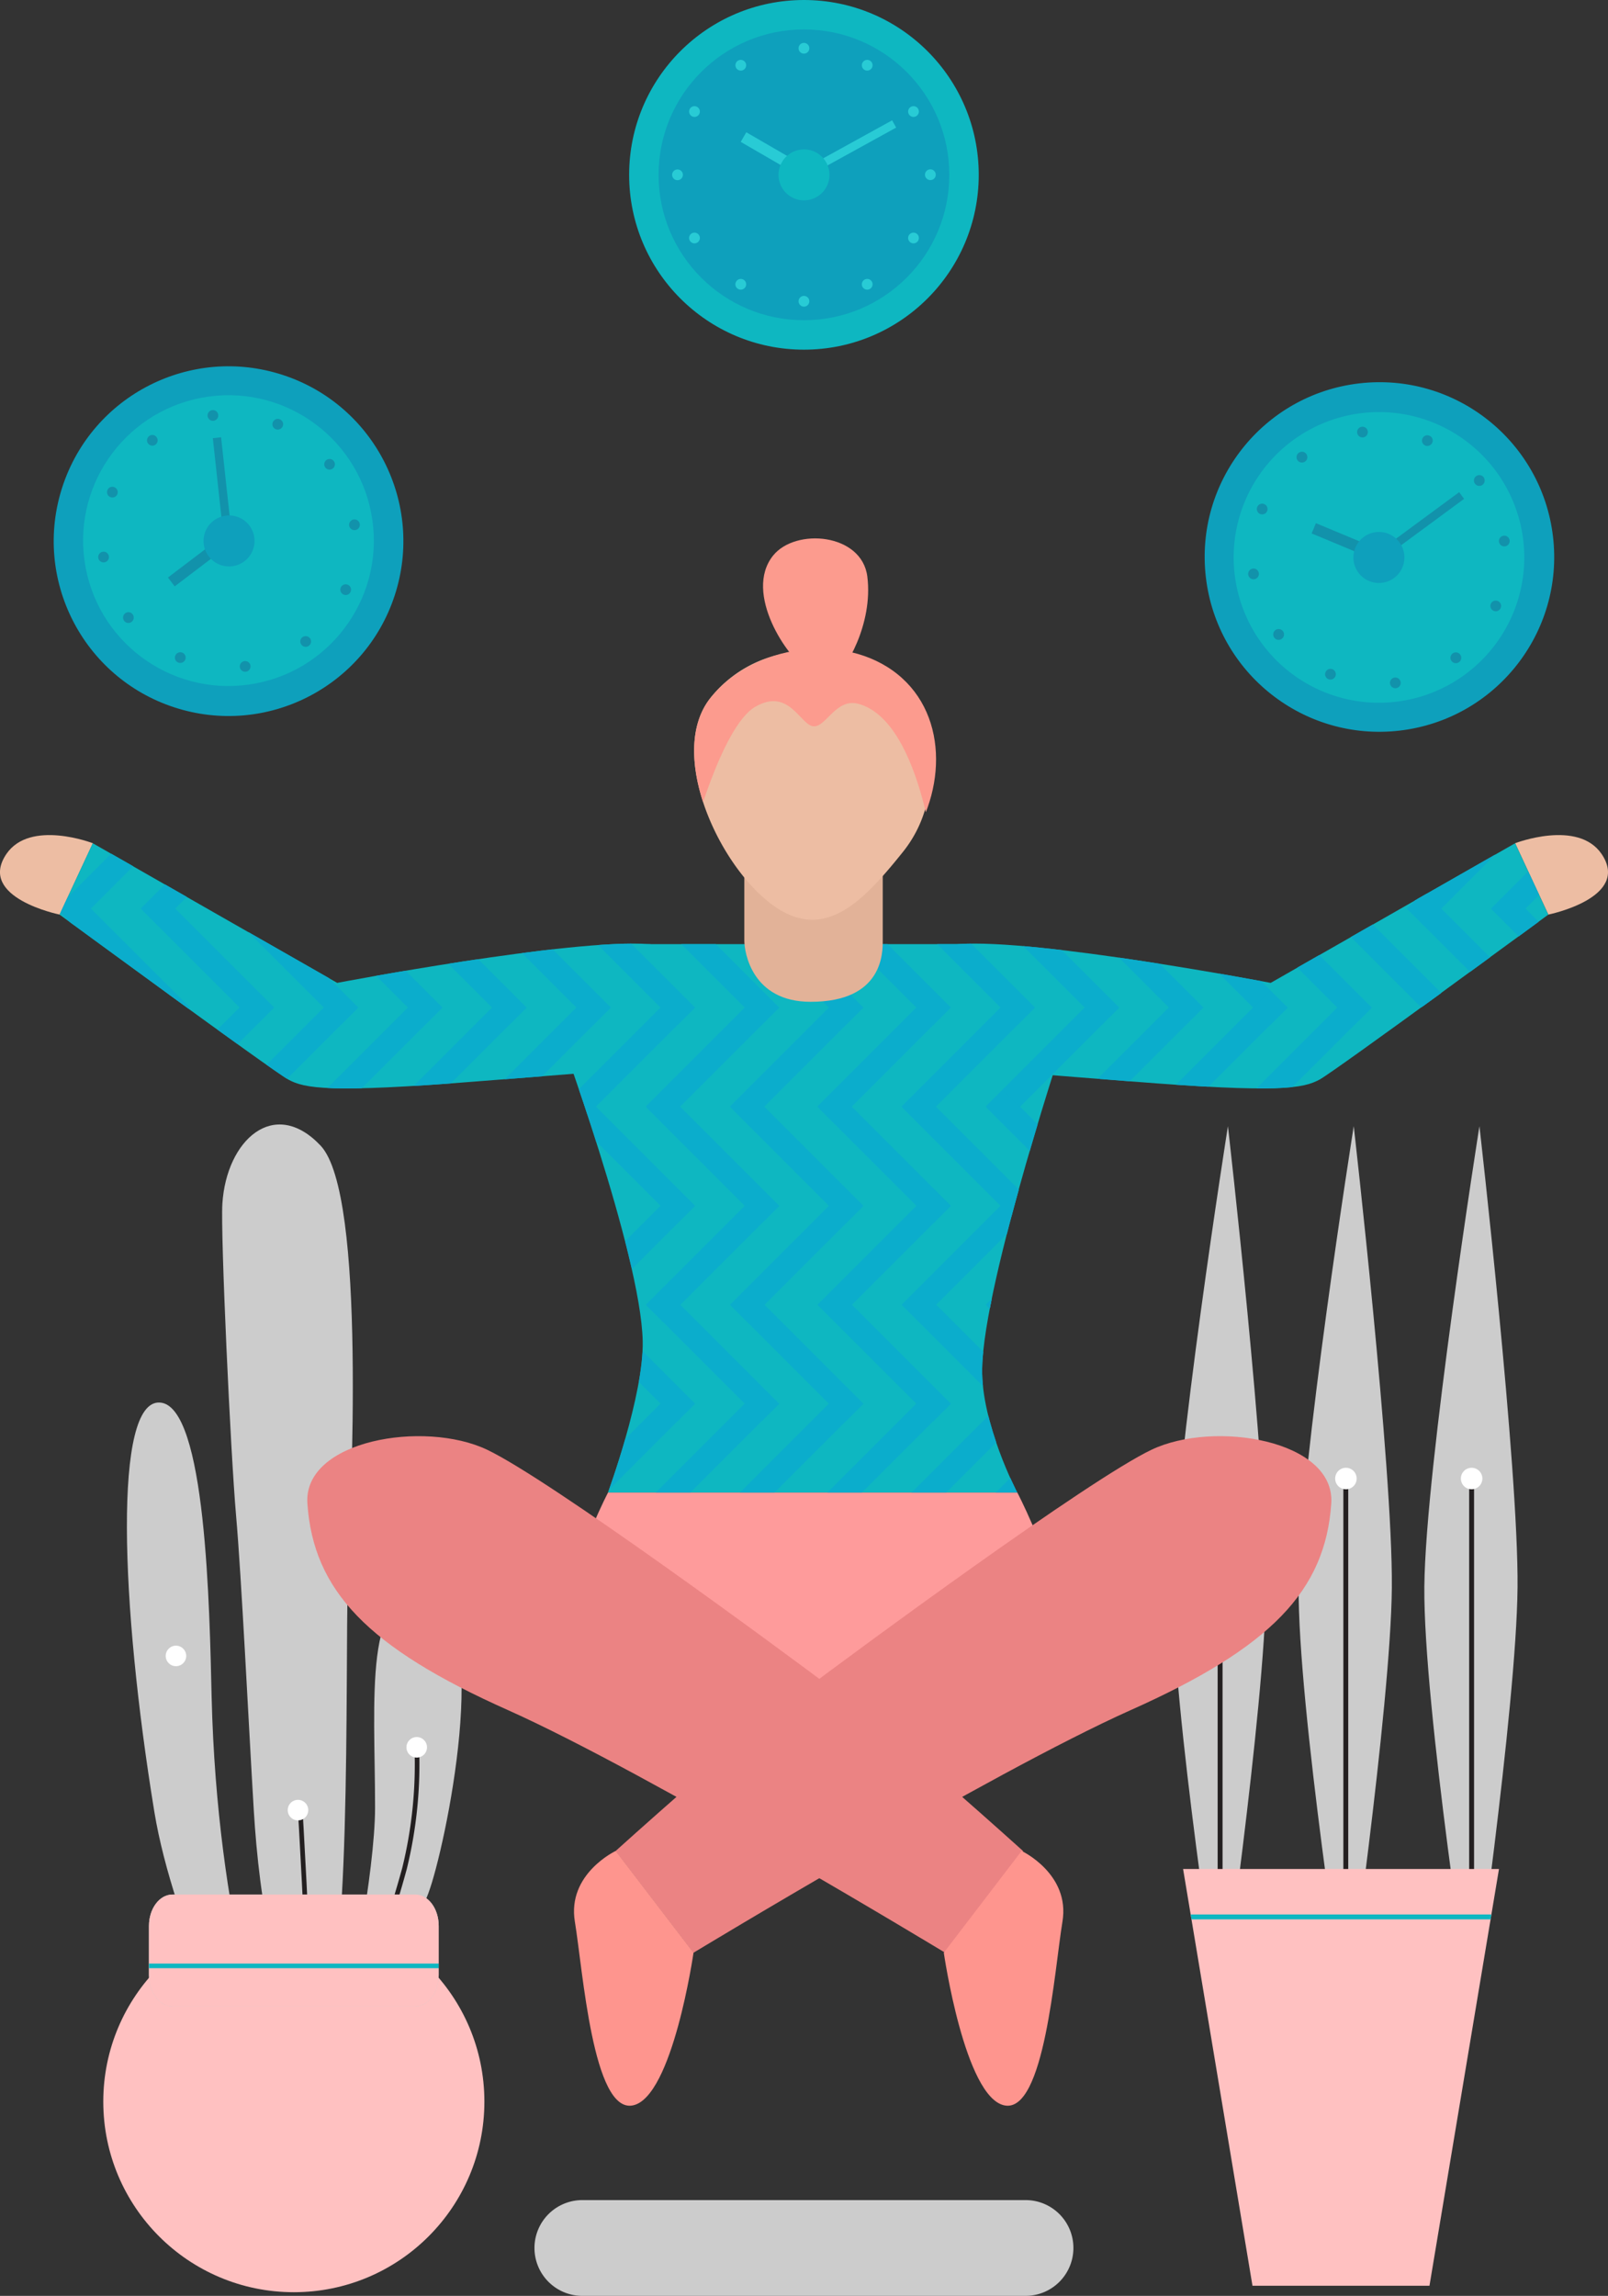 <svg xmlns="http://www.w3.org/2000/svg" xmlns:xlink="http://www.w3.org/1999/xlink" width="368.039" height="525.384" viewBox="0 0 368.039 525.384">
  <rect x="0" y="0" width="368.039" height="525.384" fill="#333333" stroke="none"/>
  <defs>
    <clipPath id="clip-path">
      <path id="Caminho_1872" data-name="Caminho 1872" d="M987.906,182.69H951.7l15.88,95.364h40.511L1024,182.69Z" transform="translate(-951.7 -182.69)"/>
    </clipPath>
    <clipPath id="clip-path-2">
      <path id="Caminho_1875" data-name="Caminho 1875" d="M872.408,184.78h55.58c2.964,0,5.368,3.215,5.368,7.185V203.2c0,3.97-2.4,7.185-5.368,7.185h-55.58c-2.964,0-5.368-3.215-5.368-7.185V191.965C867.04,188,869.444,184.78,872.408,184.78Z" transform="translate(-867.04 -184.78)"/>
    </clipPath>
    <clipPath id="clip-path-3">
      <path id="Caminho_1882" data-name="Caminho 1882" d="M1192.82,98.73l-55.944,31.956s-53.679-10.233-71.488-8.863H994.767c-17.809-1.37-71.488,8.863-71.488,8.863L867.334,98.73l-7.6,16.327s48.619,35.7,52.337,37.743,9.422,3.131,42.971.447c8.248-.671,15.712-1.2,22.338-1.761C983,167.758,992.865,198.26,993.2,212.6c.279,12.385-7.968,34.724-7.968,34.724h93.687s-8.248-15.8-8.052-28.321c.224-14.706,10.54-49.29,16.16-67.183,5.536.447,11.575.895,18.145,1.426,33.577,2.684,39.253,1.594,42.971-.447s52.337-37.743,52.337-37.743Z" transform="translate(-859.73 -98.73)"/>
    </clipPath>
    <clipPath id="clip-path-4">
      <path id="Caminho_1890" data-name="Caminho 1890" d="M928.666,140.717c12.162,9.729,21.108.7,30.838-11.463s10.82-30.921-1.342-40.651-32.99-6.738-42.72,5.424S916.5,130.988,928.666,140.717Z" transform="translate(-911.672 -82.806)"/>
    </clipPath>
  </defs>
  <g id="Grupo_1795" data-name="Grupo 1795" transform="translate(-854.845 -29.71)">
    <g id="Grupo_1133" data-name="Grupo 1133" transform="translate(883.89 287.035)">
      <g id="Grupo_1125" data-name="Grupo 1125" transform="translate(50.566 108.151)">
        <path id="Caminho_1858" data-name="Caminho 1858" d="M883.32,253.522c3.131-.615,11.547-7.185,18.424-25.3,3.914-10.344,14.985-63.688,0-67.434s-12.19,23.093-12.19,47.78C889.555,223.607,883.32,253.522,883.32,253.522Z" transform="translate(-883.32 -160.434)" fill="#ccc"/>
      </g>
      <g id="Grupo_1126" data-name="Grupo 1126" transform="translate(21.797)">
        <path id="Caminho_1859" data-name="Caminho 1859" d="M894.921,325.478c7.884-.531,6.234-80.239,6.878-98.971.615-18.732,4.361-88.682-6.234-99.921-10.624-11.239-21.556-1.258-22.478,13.28-.447,6.878,1.873,56.978,3.131,71.348s2.824,46.829,4.054,67.434S885.556,326.121,894.921,325.478Z" transform="translate(-873.03 -121.75)" fill="#ccc"/>
      </g>
      <g id="Grupo_1127" data-name="Grupo 1127" transform="translate(0 63.624)">
        <path id="Caminho_1860" data-name="Caminho 1860" d="M893.377,299.373s-17.5-34.528-21.863-61.2c-7.8-47.78-9.366-94.3,1.258-93.659,10.624.615,11.379,47.472,11.854,67.434,1.258,51.834,13.42,84.293,13.42,84.293Z" transform="translate(-865.233 -144.508)" fill="#ccc"/>
      </g>
      <g id="Grupo_1128" data-name="Grupo 1128" transform="translate(39.103 156.256)">
        <path id="Caminho_1861" data-name="Caminho 1861" d="M882.156,219.8h-1.062c0-10.624-1.845-41.8-1.873-42.1l1.063-.056C880.31,177.948,882.156,209.149,882.156,219.8Z" transform="translate(-879.22 -177.64)" fill="#231f20"/>
      </g>
      <g id="Grupo_1129" data-name="Grupo 1129" transform="translate(52.719 142.165)">
        <path id="Caminho_1862" data-name="Caminho 1862" d="M885.069,231.4l-.979-.419a276.036,276.036,0,0,0,10.288-30.362,99.286,99.286,0,0,0,2.8-27.93l1.062-.084a101.06,101.06,0,0,1-2.824,28.265A268.079,268.079,0,0,1,885.069,231.4Z" transform="translate(-884.09 -172.6)" fill="#231f20"/>
      </g>
      <g id="Grupo_1130" data-name="Grupo 1130" transform="translate(36.811 154.55)">
        <path id="Caminho_1863" data-name="Caminho 1863" d="M878.4,179.378a2.349,2.349,0,1,0,2.348-2.348A2.344,2.344,0,0,0,878.4,179.378Z" transform="translate(-878.4 -177.03)" fill="#fff"/>
      </g>
      <g id="Grupo_1131" data-name="Grupo 1131" transform="translate(63.986 140.18)">
        <path id="Caminho_1864" data-name="Caminho 1864" d="M888.12,174.238a2.349,2.349,0,1,0,2.348-2.348A2.344,2.344,0,0,0,888.12,174.238Z" transform="translate(-888.12 -171.89)" fill="#fff"/>
      </g>
      <g id="Grupo_1132" data-name="Grupo 1132" transform="translate(8.881 119.267)">
        <circle id="Elipse_53" data-name="Elipse 53" cx="2.348" cy="2.348" r="2.348" fill="#fff"/>
      </g>
    </g>
    <g id="Grupo_1137" data-name="Grupo 1137" transform="translate(1123.28 287.426)">
      <g id="Grupo_1134" data-name="Grupo 1134">
        <path id="Caminho_1865" data-name="Caminho 1865" d="M972.194,227.459c-.252,27.4-10.484,98.216-10.484,98.216s-11.071-71.013-10.848-98.384c.252-27.4,12.609-105.4,12.609-105.4S972.446,200.06,972.194,227.459Z" transform="translate(-950.859 -121.89)" fill="#ccc"/>
      </g>
      <g id="Grupo_1135" data-name="Grupo 1135" transform="translate(10.264 79.652)">
        <rect id="Retângulo_691" data-name="Retângulo 691" width="1.118" height="103.696" fill="#231f20"/>
      </g>
      <g id="Grupo_1136" data-name="Grupo 1136" transform="translate(8.363 78.17)">
        <path id="Caminho_1866" data-name="Caminho 1866" d="M958.771,152.31a2.46,2.46,0,1,1-2.46-2.46A2.464,2.464,0,0,1,958.771,152.31Z" transform="translate(-953.85 -149.85)" fill="#fff"/>
      </g>
    </g>
    <g id="Grupo_1141" data-name="Grupo 1141" transform="translate(1152.076 287.426)">
      <g id="Grupo_1138" data-name="Grupo 1138">
        <path id="Caminho_1867" data-name="Caminho 1867" d="M982.494,227.459c-.252,27.4-10.484,98.216-10.484,98.216s-11.071-71.013-10.848-98.384c.252-27.4,12.609-105.4,12.609-105.4S982.718,200.06,982.494,227.459Z" transform="translate(-961.159 -121.89)" fill="#ccc"/>
      </g>
      <g id="Grupo_1139" data-name="Grupo 1139" transform="translate(10.236 79.652)">
        <rect id="Retângulo_692" data-name="Retângulo 692" width="1.118" height="103.696" fill="#231f20"/>
      </g>
      <g id="Grupo_1140" data-name="Grupo 1140" transform="translate(8.363 78.17)">
        <path id="Caminho_1868" data-name="Caminho 1868" d="M969.07,152.31a2.46,2.46,0,1,1-2.46-2.46A2.464,2.464,0,0,1,969.07,152.31Z" transform="translate(-964.15 -149.85)" fill="#fff"/>
      </g>
    </g>
    <g id="Grupo_1145" data-name="Grupo 1145" transform="translate(1180.845 287.426)">
      <g id="Grupo_1142" data-name="Grupo 1142">
        <path id="Caminho_1869" data-name="Caminho 1869" d="M992.784,227.459c-.252,27.4-10.484,98.216-10.484,98.216s-11.071-71.013-10.848-98.384c.252-27.4,12.609-105.4,12.609-105.4S993.036,200.06,992.784,227.459Z" transform="translate(-971.449 -121.89)" fill="#ccc"/>
      </g>
      <g id="Grupo_1143" data-name="Grupo 1143" transform="translate(10.264 79.652)">
        <rect id="Retângulo_693" data-name="Retângulo 693" width="1.118" height="103.696" fill="#231f20"/>
      </g>
      <g id="Grupo_1144" data-name="Grupo 1144" transform="translate(8.363 78.17)">
        <path id="Caminho_1870" data-name="Caminho 1870" d="M979.361,152.31a2.46,2.46,0,1,1-2.46-2.46A2.464,2.464,0,0,1,979.361,152.31Z" transform="translate(-974.44 -149.85)" fill="#fff"/>
      </g>
    </g>
    <g id="Grupo_1148" data-name="Grupo 1148" transform="translate(1125.632 457.41)">
      <g id="Grupo_1147" data-name="Grupo 1147">
        <path id="Caminho_1871" data-name="Caminho 1871" d="M987.906,182.69H951.7l15.88,95.364h40.511L1024,182.69Z" transform="translate(-951.7 -182.69)" fill="#ffc1c1"/>
        <g id="Grupo_1146" data-name="Grupo 1146" clip-path="url(#clip-path)">
          <path id="Caminho_2097" data-name="Caminho 2097" d="M0,0H98.02V1.118H0Z" transform="translate(-9.785 10.4)" fill="#0eb7c1"/>
        </g>
      </g>
    </g>
    <g id="Grupo_1153" data-name="Grupo 1153" transform="translate(878.484 463.253)">
      <g id="Grupo_1149" data-name="Grupo 1149" transform="translate(0 3.774)">
        <circle id="Elipse_54" data-name="Elipse 54" cx="43.614" cy="43.614" r="43.614" fill="#ffc1c1"/>
      </g>
      <g id="Grupo_1150" data-name="Grupo 1150" transform="translate(10.456)">
        <path id="Caminho_1873" data-name="Caminho 1873" d="M872.408,184.78h55.58c2.964,0,5.368,3.215,5.368,7.185V203.2c0,3.97-2.4,7.185-5.368,7.185h-55.58c-2.964,0-5.368-3.215-5.368-7.185V191.965C867.04,188,869.444,184.78,872.408,184.78Z" transform="translate(-867.04 -184.78)" fill="#ccc"/>
      </g>
      <g id="Grupo_1152" data-name="Grupo 1152" transform="translate(10.456)">
        <path id="Caminho_1874" data-name="Caminho 1874" d="M872.408,184.78h55.58c2.964,0,5.368,3.215,5.368,7.185V203.2c0,3.97-2.4,7.185-5.368,7.185h-55.58c-2.964,0-5.368-3.215-5.368-7.185V191.965C867.04,188,869.444,184.78,872.408,184.78Z" transform="translate(-867.04 -184.78)" fill="#ffc1c1"/>
        <g id="Grupo_1151" data-name="Grupo 1151" clip-path="url(#clip-path-2)">
          <path id="Caminho_2096" data-name="Caminho 2096" d="M0,0H81.413V1.062H0Z" transform="translate(-11.323 15.796)" fill="#0eb7c1"/>
        </g>
      </g>
    </g>
    <g id="Grupo_1335" data-name="Grupo 1335" transform="translate(854.845 152.918)">
      <g id="Grupo_1154" data-name="Grupo 1154" transform="translate(127.371 92.851)">
        <path id="Caminho_1876" data-name="Caminho 1876" d="M1005.852,232.493H912.165s8.248-22.338,7.968-34.724c-.475-20.1-19.654-71.908-19.654-71.908-1.034-10.149,8.751-18.872,21.248-18.872h74.591c12.469,0,22.282,8.723,21.248,18.872,0,0-19.431,58.041-19.738,78.31C997.6,216.7,1005.852,232.493,1005.852,232.493Z" transform="translate(-900.403 -106.99)" fill="#0eb7c1"/>
      </g>
      <g id="Grupo_1155" data-name="Grupo 1155" transform="translate(0 67.891)">
        <path id="Caminho_1877" data-name="Caminho 1877" d="M868.5,116.256l7.6-16.327s-14.342-5.536-19.794,2.46C849.52,112.426,868.5,116.256,868.5,116.256Z" transform="translate(-854.845 -98.062)" fill="#edbda3"/>
      </g>
      <g id="Grupo_1156" data-name="Grupo 1156" transform="translate(13.63 69.757)">
        <path id="Caminho_1878" data-name="Caminho 1878" d="M1013.069,143.155c-3.97,6.542-24.463,7.409-58.041,10.093s-39.253,1.594-42.971-.447-52.337-37.743-52.337-37.743l7.6-16.327,55.944,31.956s53.679-10.233,71.488-8.863C1000.963,122.326,1013.069,143.155,1013.069,143.155Z" transform="translate(-859.72 -98.73)" fill="#0eb7c1"/>
      </g>
      <g id="Grupo_1157" data-name="Grupo 1157" transform="translate(346.776 67.891)">
        <path id="Caminho_1879" data-name="Caminho 1879" d="M986.484,116.256l-7.6-16.327s14.343-5.536,19.794,2.46C1005.468,112.426,986.484,116.256,986.484,116.256Z" transform="translate(-978.88 -98.062)" fill="#edbda3"/>
      </g>
      <g id="Grupo_1158" data-name="Grupo 1158" transform="translate(201.032 69.757)">
        <path id="Caminho_1880" data-name="Caminho 1880" d="M926.75,143.155c3.97,6.542,24.463,7.409,58.041,10.093s39.253,1.594,42.971-.447,52.337-37.743,52.337-37.743l-7.6-16.327-55.944,31.956s-53.679-10.233-71.488-8.863C938.856,122.326,926.75,143.155,926.75,143.155Z" transform="translate(-926.75 -98.73)" fill="#0eb7c1"/>
      </g>
      <g id="Grupo_1159" data-name="Grupo 1159" transform="translate(128.768 218.353)">
        <path id="Caminho_1881" data-name="Caminho 1881" d="M911.3,151.88h93.687s24.938,47.7,1.538,54.378c-25.581,7.3-67.155,6.85-91.842.923C885.8,200.219,911.3,151.88,911.3,151.88Z" transform="translate(-900.903 -151.88)" fill="#fe9b9b"/>
      </g>
      <g id="Grupo_1325" data-name="Grupo 1325" transform="translate(13.658 69.757)">
        <g id="Grupo_1324" data-name="Grupo 1324" clip-path="url(#clip-path-3)">
          <g id="Grupo_1241" data-name="Grupo 1241" transform="translate(-0.729 -34.141)">
            <g id="Grupo_1168" data-name="Grupo 1168" transform="translate(0 0.015)">
              <g id="Grupo_1160" data-name="Grupo 1160" transform="translate(0.126 0)">
                <rect id="Retângulo_696" data-name="Retângulo 696" width="5.592" height="37.408" transform="translate(0 3.954) rotate(-45)" fill="#0badcc"/>
              </g>
              <g id="Grupo_1161" data-name="Grupo 1161" transform="translate(0.004 22.585)">
                <rect id="Retângulo_697" data-name="Retângulo 697" width="37.408" height="5.592" transform="translate(0 26.451) rotate(-45)" fill="#0badcc"/>
              </g>
              <g id="Grupo_1162" data-name="Grupo 1162" transform="translate(0.121 45.279)">
                <rect id="Retângulo_698" data-name="Retângulo 698" width="5.592" height="37.408" transform="translate(0 3.954) rotate(-45)" fill="#0badcc"/>
              </g>
              <g id="Grupo_1163" data-name="Grupo 1163" transform="translate(0.003 67.863)">
                <rect id="Retângulo_699" data-name="Retângulo 699" width="37.408" height="5.592" transform="translate(0 26.451) rotate(-45)" fill="#0badcc"/>
              </g>
              <g id="Grupo_1164" data-name="Grupo 1164" transform="translate(0.13 90.65)">
                <rect id="Retângulo_700" data-name="Retângulo 700" width="5.592" height="37.408" transform="translate(0 3.954) rotate(-45)" fill="#0badcc"/>
              </g>
              <g id="Grupo_1165" data-name="Grupo 1165" transform="translate(0.012 113.234)">
                <rect id="Retângulo_701" data-name="Retângulo 701" width="37.408" height="5.592" transform="translate(0 26.451) rotate(-45)" fill="#0badcc"/>
              </g>
              <g id="Grupo_1166" data-name="Grupo 1166" transform="translate(0.137 135.939)">
                <rect id="Retângulo_702" data-name="Retângulo 702" width="5.592" height="37.408" transform="translate(0 3.954) rotate(-45)" fill="#0badcc"/>
              </g>
              <g id="Grupo_1167" data-name="Grupo 1167" transform="translate(0 158.502)">
                <rect id="Retângulo_703" data-name="Retângulo 703" width="37.408" height="5.592" transform="translate(0 26.451) rotate(-45)" fill="#0badcc"/>
              </g>
            </g>
            <g id="Grupo_1177" data-name="Grupo 1177" transform="translate(19.28 0)">
              <g id="Grupo_1169" data-name="Grupo 1169" transform="translate(0.131)">
                <rect id="Retângulo_704" data-name="Retângulo 704" width="5.592" height="37.408" transform="translate(0 3.954) rotate(-45)" fill="#0badcc"/>
              </g>
              <g id="Grupo_1170" data-name="Grupo 1170" transform="translate(0.005 22.625)">
                <rect id="Retângulo_705" data-name="Retângulo 705" width="37.408" height="5.592" transform="translate(0 26.451) rotate(-45)" fill="#0badcc"/>
              </g>
              <g id="Grupo_1171" data-name="Grupo 1171" transform="translate(0.126 45.279)">
                <rect id="Retângulo_706" data-name="Retângulo 706" width="5.592" height="37.408" transform="translate(0 3.954) rotate(-45)" fill="#0badcc"/>
              </g>
              <g id="Grupo_1172" data-name="Grupo 1172" transform="translate(0.004 67.903)">
                <rect id="Retângulo_707" data-name="Retângulo 707" width="37.408" height="5.592" transform="translate(0 26.451) rotate(-45)" fill="#0badcc"/>
              </g>
              <g id="Grupo_1173" data-name="Grupo 1173" transform="translate(0.135 90.651)">
                <rect id="Retângulo_708" data-name="Retângulo 708" width="5.592" height="37.408" transform="translate(0 3.954) rotate(-45)" fill="#0badcc"/>
              </g>
              <g id="Grupo_1174" data-name="Grupo 1174" transform="translate(0.013 113.275)">
                <rect id="Retângulo_709" data-name="Retângulo 709" width="37.408" height="5.592" transform="translate(0 26.451) rotate(-45)" fill="#0badcc"/>
              </g>
              <g id="Grupo_1175" data-name="Grupo 1175" transform="translate(0.142 135.939)">
                <rect id="Retângulo_710" data-name="Retângulo 710" width="5.592" height="37.408" transform="translate(0 3.954) rotate(-45)" fill="#0badcc"/>
              </g>
              <g id="Grupo_1176" data-name="Grupo 1176" transform="translate(0 158.543)">
                <rect id="Retângulo_711" data-name="Retângulo 711" width="37.408" height="5.592" transform="translate(0 26.451) rotate(-45)" fill="#0badcc"/>
              </g>
            </g>
            <g id="Grupo_1186" data-name="Grupo 1186" transform="translate(38.545 0.005)">
              <g id="Grupo_1178" data-name="Grupo 1178" transform="translate(0.13 0)">
                <rect id="Retângulo_712" data-name="Retângulo 712" width="5.592" height="37.408" transform="translate(0 3.954) rotate(-45)" fill="#0badcc"/>
              </g>
              <g id="Grupo_1179" data-name="Grupo 1179" transform="translate(0.005 22.625)">
                <rect id="Retângulo_713" data-name="Retângulo 713" width="37.408" height="5.592" transform="translate(0 26.451) rotate(-45)" fill="#0badcc"/>
              </g>
              <g id="Grupo_1180" data-name="Grupo 1180" transform="translate(0.126 45.279)">
                <rect id="Retângulo_714" data-name="Retângulo 714" width="5.592" height="37.408" transform="translate(0 3.954) rotate(-45)" fill="#0badcc"/>
              </g>
              <g id="Grupo_1181" data-name="Grupo 1181" transform="translate(0.004 67.903)">
                <rect id="Retângulo_715" data-name="Retângulo 715" width="37.408" height="5.592" transform="translate(0 26.451) rotate(-45)" fill="#0badcc"/>
              </g>
              <g id="Grupo_1182" data-name="Grupo 1182" transform="translate(0.135 90.65)">
                <rect id="Retângulo_716" data-name="Retângulo 716" width="5.592" height="37.408" transform="translate(0 3.954) rotate(-45)" fill="#0badcc"/>
              </g>
              <g id="Grupo_1183" data-name="Grupo 1183" transform="translate(0.013 113.275)">
                <rect id="Retângulo_717" data-name="Retângulo 717" width="37.408" height="5.592" transform="translate(0 26.451) rotate(-45)" fill="#0badcc"/>
              </g>
              <g id="Grupo_1184" data-name="Grupo 1184" transform="translate(0.142 135.939)">
                <rect id="Retângulo_718" data-name="Retângulo 718" width="5.592" height="37.408" transform="translate(0 3.954) rotate(-45)" fill="#0badcc"/>
              </g>
              <g id="Grupo_1185" data-name="Grupo 1185" transform="translate(0 158.543)">
                <rect id="Retângulo_719" data-name="Retângulo 719" width="37.408" height="5.592" transform="translate(0 26.451) rotate(-45)" fill="#0badcc"/>
              </g>
            </g>
            <g id="Grupo_1195" data-name="Grupo 1195" transform="translate(57.81 0.011)">
              <g id="Grupo_1187" data-name="Grupo 1187" transform="translate(0.131 0)">
                <rect id="Retângulo_720" data-name="Retângulo 720" width="5.592" height="37.408" transform="translate(0 3.954) rotate(-45)" fill="#0badcc"/>
              </g>
              <g id="Grupo_1188" data-name="Grupo 1188" transform="translate(0.005 22.625)">
                <rect id="Retângulo_721" data-name="Retângulo 721" width="37.408" height="5.592" transform="translate(0 26.451) rotate(-45)" fill="#0badcc"/>
              </g>
              <g id="Grupo_1189" data-name="Grupo 1189" transform="translate(0.126 45.278)">
                <rect id="Retângulo_722" data-name="Retângulo 722" width="5.592" height="37.408" transform="translate(0 3.954) rotate(-45)" fill="#0badcc"/>
              </g>
              <g id="Grupo_1190" data-name="Grupo 1190" transform="translate(0.004 67.903)">
                <rect id="Retângulo_723" data-name="Retângulo 723" width="37.408" height="5.592" transform="translate(0 26.451) rotate(-45)" fill="#0badcc"/>
              </g>
              <g id="Grupo_1191" data-name="Grupo 1191" transform="translate(0.135 90.65)">
                <rect id="Retângulo_724" data-name="Retângulo 724" width="5.592" height="37.408" transform="translate(0 3.954) rotate(-45)" fill="#0badcc"/>
              </g>
              <g id="Grupo_1192" data-name="Grupo 1192" transform="translate(0.013 113.275)">
                <rect id="Retângulo_725" data-name="Retângulo 725" width="37.408" height="5.592" transform="translate(0 26.451) rotate(-45)" fill="#0badcc"/>
              </g>
              <g id="Grupo_1193" data-name="Grupo 1193" transform="translate(0.142 135.939)">
                <rect id="Retângulo_726" data-name="Retângulo 726" width="5.592" height="37.408" transform="translate(0 3.954) rotate(-45)" fill="#0badcc"/>
              </g>
              <g id="Grupo_1194" data-name="Grupo 1194" transform="translate(0 158.543)">
                <rect id="Retângulo_727" data-name="Retângulo 727" width="37.408" height="5.592" transform="translate(0 26.451) rotate(-45)" fill="#0badcc"/>
              </g>
            </g>
            <g id="Grupo_1204" data-name="Grupo 1204" transform="translate(77.087 0.015)">
              <g id="Grupo_1196" data-name="Grupo 1196" transform="translate(0.118 0)">
                <rect id="Retângulo_728" data-name="Retângulo 728" width="5.592" height="37.408" transform="translate(0 3.954) rotate(-45)" fill="#0badcc"/>
              </g>
              <g id="Grupo_1197" data-name="Grupo 1197" transform="translate(0.005 22.595)">
                <rect id="Retângulo_729" data-name="Retângulo 729" width="37.408" height="5.592" transform="translate(0 26.451) rotate(-45)" fill="#0badcc"/>
              </g>
              <g id="Grupo_1198" data-name="Grupo 1198" transform="translate(0.114 45.279)">
                <rect id="Retângulo_730" data-name="Retângulo 730" width="5.592" height="37.408" transform="translate(0 3.954) rotate(-45)" fill="#0badcc"/>
              </g>
              <g id="Grupo_1199" data-name="Grupo 1199" transform="translate(0.004 67.873)">
                <rect id="Retângulo_731" data-name="Retângulo 731" width="37.408" height="5.592" transform="translate(0 26.451) rotate(-45)" fill="#0badcc"/>
              </g>
              <g id="Grupo_1200" data-name="Grupo 1200" transform="translate(0.123 90.651)">
                <rect id="Retângulo_732" data-name="Retângulo 732" width="5.592" height="37.408" transform="translate(0 3.954) rotate(-45)" fill="#0badcc"/>
              </g>
              <g id="Grupo_1201" data-name="Grupo 1201" transform="translate(0.012 113.244)">
                <rect id="Retângulo_733" data-name="Retângulo 733" width="37.408" height="5.592" transform="translate(0 26.451) rotate(-45)" fill="#0badcc"/>
              </g>
              <g id="Grupo_1202" data-name="Grupo 1202" transform="translate(0.13 135.939)">
                <rect id="Retângulo_734" data-name="Retângulo 734" width="5.592" height="37.408" transform="translate(0 3.954) rotate(-45)" fill="#0badcc"/>
              </g>
              <g id="Grupo_1203" data-name="Grupo 1203" transform="translate(0 158.513)">
                <rect id="Retângulo_735" data-name="Retângulo 735" width="37.408" height="5.592" transform="translate(0 26.451) rotate(-45)" fill="#0badcc"/>
              </g>
            </g>
            <g id="Grupo_1213" data-name="Grupo 1213" transform="translate(96.359 0.001)">
              <g id="Grupo_1205" data-name="Grupo 1205" transform="translate(0.13 0)">
                <rect id="Retângulo_736" data-name="Retângulo 736" width="5.592" height="37.408" transform="translate(0 3.954) rotate(-45)" fill="#0badcc"/>
              </g>
              <g id="Grupo_1206" data-name="Grupo 1206" transform="translate(0.005 22.625)">
                <rect id="Retângulo_737" data-name="Retângulo 737" width="37.408" height="5.592" transform="translate(0 26.451) rotate(-45)" fill="#0badcc"/>
              </g>
              <g id="Grupo_1207" data-name="Grupo 1207" transform="translate(0.126 45.279)">
                <rect id="Retângulo_738" data-name="Retângulo 738" width="5.592" height="37.408" transform="translate(0 3.954) rotate(-45)" fill="#0badcc"/>
              </g>
              <g id="Grupo_1208" data-name="Grupo 1208" transform="translate(0.004 67.903)">
                <rect id="Retângulo_739" data-name="Retângulo 739" width="37.408" height="5.592" transform="translate(0 26.451) rotate(-45)" fill="#0badcc"/>
              </g>
              <g id="Grupo_1209" data-name="Grupo 1209" transform="translate(0.135 90.65)">
                <rect id="Retângulo_740" data-name="Retângulo 740" width="5.592" height="37.408" transform="translate(0 3.954) rotate(-45)" fill="#0badcc"/>
              </g>
              <g id="Grupo_1210" data-name="Grupo 1210" transform="translate(0.013 113.275)">
                <rect id="Retângulo_741" data-name="Retângulo 741" width="37.408" height="5.592" transform="translate(0 26.451) rotate(-45)" fill="#0badcc"/>
              </g>
              <g id="Grupo_1211" data-name="Grupo 1211" transform="translate(0.142 135.939)">
                <rect id="Retângulo_742" data-name="Retângulo 742" width="5.592" height="37.408" transform="translate(0 3.954) rotate(-45)" fill="#0badcc"/>
              </g>
              <g id="Grupo_1212" data-name="Grupo 1212" transform="translate(0 158.543)">
                <rect id="Retângulo_743" data-name="Retângulo 743" width="37.408" height="5.592" transform="translate(0 26.451) rotate(-45)" fill="#0badcc"/>
              </g>
            </g>
            <g id="Grupo_1222" data-name="Grupo 1222" transform="translate(115.625 0.006)">
              <g id="Grupo_1214" data-name="Grupo 1214" transform="translate(0.13 0)">
                <rect id="Retângulo_744" data-name="Retângulo 744" width="5.592" height="37.408" transform="translate(0 3.954) rotate(-45)" fill="#0badcc"/>
              </g>
              <g id="Grupo_1215" data-name="Grupo 1215" transform="translate(0.005 22.626)">
                <rect id="Retângulo_745" data-name="Retângulo 745" width="37.408" height="5.592" transform="translate(0 26.451) rotate(-45)" fill="#0badcc"/>
              </g>
              <g id="Grupo_1216" data-name="Grupo 1216" transform="translate(0.126 45.279)">
                <rect id="Retângulo_746" data-name="Retângulo 746" width="5.592" height="37.408" transform="translate(0 3.954) rotate(-45)" fill="#0badcc"/>
              </g>
              <g id="Grupo_1217" data-name="Grupo 1217" transform="translate(0.004 67.903)">
                <rect id="Retângulo_747" data-name="Retângulo 747" width="37.408" height="5.592" transform="translate(0 26.451) rotate(-45)" fill="#0badcc"/>
              </g>
              <g id="Grupo_1218" data-name="Grupo 1218" transform="translate(0.135 90.651)">
                <rect id="Retângulo_748" data-name="Retângulo 748" width="5.592" height="37.408" transform="translate(0 3.954) rotate(-45)" fill="#0badcc"/>
              </g>
              <g id="Grupo_1219" data-name="Grupo 1219" transform="translate(0.013 113.275)">
                <rect id="Retângulo_749" data-name="Retângulo 749" width="37.408" height="5.592" transform="translate(0 26.451) rotate(-45)" fill="#0badcc"/>
              </g>
              <g id="Grupo_1220" data-name="Grupo 1220" transform="translate(0.142 135.939)">
                <rect id="Retângulo_750" data-name="Retângulo 750" width="5.592" height="37.408" transform="translate(0 3.954) rotate(-45)" fill="#0badcc"/>
              </g>
              <g id="Grupo_1221" data-name="Grupo 1221" transform="translate(0 158.544)">
                <rect id="Retângulo_751" data-name="Retângulo 751" width="37.408" height="5.592" transform="translate(0 26.451) rotate(-45)" fill="#0badcc"/>
              </g>
            </g>
            <g id="Grupo_1231" data-name="Grupo 1231" transform="translate(134.889 0.011)">
              <g id="Grupo_1223" data-name="Grupo 1223" transform="translate(0.13 0)">
                <rect id="Retângulo_752" data-name="Retângulo 752" width="5.592" height="37.408" transform="translate(0 3.954) rotate(-45)" fill="#0badcc"/>
              </g>
              <g id="Grupo_1224" data-name="Grupo 1224" transform="translate(0.006 22.626)">
                <rect id="Retângulo_753" data-name="Retângulo 753" width="37.408" height="5.592" transform="translate(0 26.451) rotate(-45)" fill="#0badcc"/>
              </g>
              <g id="Grupo_1225" data-name="Grupo 1225" transform="translate(0.127 45.279)">
                <rect id="Retângulo_754" data-name="Retângulo 754" width="5.592" height="37.408" transform="translate(0 3.954) rotate(-45)" fill="#0badcc"/>
              </g>
              <g id="Grupo_1226" data-name="Grupo 1226" transform="translate(0.004 67.903)">
                <rect id="Retângulo_755" data-name="Retângulo 755" width="37.408" height="5.592" transform="translate(0 26.451) rotate(-45)" fill="#0badcc"/>
              </g>
              <g id="Grupo_1227" data-name="Grupo 1227" transform="translate(0.135 90.65)">
                <rect id="Retângulo_756" data-name="Retângulo 756" width="5.592" height="37.408" transform="translate(0 3.954) rotate(-45)" fill="#0badcc"/>
              </g>
              <g id="Grupo_1228" data-name="Grupo 1228" transform="translate(0.013 113.275)">
                <rect id="Retângulo_757" data-name="Retângulo 757" width="37.408" height="5.592" transform="translate(0 26.451) rotate(-45)" fill="#0badcc"/>
              </g>
              <g id="Grupo_1229" data-name="Grupo 1229" transform="translate(0.142 135.939)">
                <rect id="Retângulo_758" data-name="Retângulo 758" width="5.592" height="37.408" transform="translate(0 3.954) rotate(-45)" fill="#0badcc"/>
              </g>
              <g id="Grupo_1230" data-name="Grupo 1230" transform="translate(0 158.544)">
                <rect id="Retângulo_759" data-name="Retângulo 759" width="37.408" height="5.592" transform="translate(0 26.451) rotate(-45)" fill="#0badcc"/>
              </g>
            </g>
            <g id="Grupo_1240" data-name="Grupo 1240" transform="translate(154.174 0.016)">
              <g id="Grupo_1232" data-name="Grupo 1232" transform="translate(0.11 0)">
                <rect id="Retângulo_760" data-name="Retângulo 760" width="5.592" height="37.408" transform="translate(0 3.954) rotate(-45)" fill="#0badcc"/>
              </g>
              <g id="Grupo_1233" data-name="Grupo 1233" transform="translate(0.006 22.606)">
                <rect id="Retângulo_761" data-name="Retângulo 761" width="37.408" height="5.592" transform="translate(0 26.451) rotate(-45)" fill="#0badcc"/>
              </g>
              <g id="Grupo_1234" data-name="Grupo 1234" transform="translate(0.107 45.279)">
                <rect id="Retângulo_762" data-name="Retângulo 762" width="5.592" height="37.408" transform="translate(0 3.954) rotate(-45)" fill="#0badcc"/>
              </g>
              <g id="Grupo_1235" data-name="Grupo 1235" transform="translate(0.004 67.884)">
                <rect id="Retângulo_763" data-name="Retângulo 763" width="37.408" height="5.592" transform="translate(0 26.451) rotate(-45)" fill="#0badcc"/>
              </g>
              <g id="Grupo_1236" data-name="Grupo 1236" transform="translate(0.115 90.651)">
                <rect id="Retângulo_764" data-name="Retângulo 764" width="5.592" height="37.408" transform="translate(0 3.954) rotate(-45)" fill="#0badcc"/>
              </g>
              <g id="Grupo_1237" data-name="Grupo 1237" transform="translate(0.013 113.255)">
                <rect id="Retângulo_765" data-name="Retângulo 765" width="37.408" height="5.592" transform="translate(0 26.451) rotate(-45)" fill="#0badcc"/>
              </g>
              <g id="Grupo_1238" data-name="Grupo 1238" transform="translate(0.122 135.939)">
                <rect id="Retângulo_766" data-name="Retângulo 766" width="5.592" height="37.408" transform="translate(0 3.954) rotate(-45)" fill="#0badcc"/>
              </g>
              <g id="Grupo_1239" data-name="Grupo 1239" transform="translate(0 158.524)">
                <rect id="Retângulo_767" data-name="Retângulo 767" width="37.408" height="5.592" transform="translate(0 26.451) rotate(-45)" fill="#0badcc"/>
              </g>
            </g>
          </g>
          <g id="Grupo_1323" data-name="Grupo 1323" transform="translate(173.438 -34.14)">
            <g id="Grupo_1250" data-name="Grupo 1250" transform="translate(0 0.007)">
              <g id="Grupo_1242" data-name="Grupo 1242" transform="translate(0.132 0)">
                <rect id="Retângulo_768" data-name="Retângulo 768" width="5.592" height="37.408" transform="translate(0 3.954) rotate(-45)" fill="#0badcc"/>
              </g>
              <g id="Grupo_1243" data-name="Grupo 1243" transform="translate(0.005 22.623)">
                <rect id="Retângulo_769" data-name="Retângulo 769" width="37.408" height="5.592" transform="translate(0 26.451) rotate(-45)" fill="#0badcc"/>
              </g>
              <g id="Grupo_1244" data-name="Grupo 1244" transform="translate(0.128 45.279)">
                <rect id="Retângulo_770" data-name="Retângulo 770" width="5.592" height="37.408" transform="translate(0 3.954) rotate(-45)" fill="#0badcc"/>
              </g>
              <g id="Grupo_1245" data-name="Grupo 1245" transform="translate(0.004 67.901)">
                <rect id="Retângulo_771" data-name="Retângulo 771" width="37.408" height="5.592" transform="translate(0 26.451) rotate(-45)" fill="#0badcc"/>
              </g>
              <g id="Grupo_1246" data-name="Grupo 1246" transform="translate(0.137 90.651)">
                <rect id="Retângulo_772" data-name="Retângulo 772" width="5.592" height="37.408" transform="translate(0 3.954) rotate(-45)" fill="#0badcc"/>
              </g>
              <g id="Grupo_1247" data-name="Grupo 1247" transform="translate(0.013 113.273)">
                <rect id="Retângulo_773" data-name="Retângulo 773" width="37.408" height="5.592" transform="translate(0 26.451) rotate(-45)" fill="#0badcc"/>
              </g>
              <g id="Grupo_1248" data-name="Grupo 1248" transform="translate(0.144 135.939)">
                <rect id="Retângulo_774" data-name="Retângulo 774" width="5.592" height="37.408" transform="translate(0 3.954) rotate(-45)" fill="#0badcc"/>
              </g>
              <g id="Grupo_1249" data-name="Grupo 1249" transform="translate(0 158.541)">
                <rect id="Retângulo_775" data-name="Retângulo 775" width="37.408" height="5.592" transform="translate(0 26.451) rotate(-45)" fill="#0badcc"/>
              </g>
            </g>
            <g id="Grupo_1259" data-name="Grupo 1259" transform="translate(19.265 0.009)">
              <g id="Grupo_1251" data-name="Grupo 1251" transform="translate(0.13 0)">
                <rect id="Retângulo_776" data-name="Retângulo 776" width="5.592" height="37.408" transform="translate(0 3.954) rotate(-45)" fill="#0badcc"/>
              </g>
              <g id="Grupo_1252" data-name="Grupo 1252" transform="translate(0.006 22.626)">
                <rect id="Retângulo_777" data-name="Retângulo 777" width="37.408" height="5.592" transform="translate(0 26.451) rotate(-45)" fill="#0badcc"/>
              </g>
              <g id="Grupo_1253" data-name="Grupo 1253" transform="translate(0.126 45.279)">
                <rect id="Retângulo_778" data-name="Retângulo 778" width="5.592" height="37.408" transform="translate(0 3.954) rotate(-45)" fill="#0badcc"/>
              </g>
              <g id="Grupo_1254" data-name="Grupo 1254" transform="translate(0.004 67.903)">
                <rect id="Retângulo_779" data-name="Retângulo 779" width="37.408" height="5.592" transform="translate(0 26.451) rotate(-45)" fill="#0badcc"/>
              </g>
              <g id="Grupo_1255" data-name="Grupo 1255" transform="translate(0.135 90.651)">
                <rect id="Retângulo_780" data-name="Retângulo 780" width="5.592" height="37.408" transform="translate(0 3.954) rotate(-45)" fill="#0badcc"/>
              </g>
              <g id="Grupo_1256" data-name="Grupo 1256" transform="translate(0.013 113.275)">
                <rect id="Retângulo_781" data-name="Retângulo 781" width="37.408" height="5.592" transform="translate(0 26.451) rotate(-45)" fill="#0badcc"/>
              </g>
              <g id="Grupo_1257" data-name="Grupo 1257" transform="translate(0.142 135.939)">
                <rect id="Retângulo_782" data-name="Retângulo 782" width="5.592" height="37.408" transform="translate(0 3.954) rotate(-45)" fill="#0badcc"/>
              </g>
              <g id="Grupo_1258" data-name="Grupo 1258" transform="translate(0 158.544)">
                <rect id="Retângulo_783" data-name="Retângulo 783" width="37.408" height="5.592" transform="translate(0 26.451) rotate(-45)" fill="#0badcc"/>
              </g>
            </g>
            <g id="Grupo_1268" data-name="Grupo 1268" transform="translate(38.547 0.015)">
              <g id="Grupo_1260" data-name="Grupo 1260" transform="translate(0.112 0)">
                <rect id="Retângulo_784" data-name="Retângulo 784" width="5.592" height="37.408" transform="translate(0 3.954) rotate(-45)" fill="#0badcc"/>
              </g>
              <g id="Grupo_1261" data-name="Grupo 1261" transform="translate(0.006 22.603)">
                <rect id="Retângulo_785" data-name="Retângulo 785" width="37.408" height="5.592" transform="translate(0 26.451) rotate(-45)" fill="#0badcc"/>
              </g>
              <g id="Grupo_1262" data-name="Grupo 1262" transform="translate(0.109 45.279)">
                <rect id="Retângulo_786" data-name="Retângulo 786" width="5.592" height="37.408" transform="translate(0 3.954) rotate(-45)" fill="#0badcc"/>
              </g>
              <g id="Grupo_1263" data-name="Grupo 1263" transform="translate(0.004 67.881)">
                <rect id="Retângulo_787" data-name="Retângulo 787" width="37.408" height="5.592" transform="translate(0 26.451) rotate(-45)" fill="#0badcc"/>
              </g>
              <g id="Grupo_1264" data-name="Grupo 1264" transform="translate(0.117 90.651)">
                <rect id="Retângulo_788" data-name="Retângulo 788" width="5.592" height="37.408" transform="translate(0 3.954) rotate(-45)" fill="#0badcc"/>
              </g>
              <g id="Grupo_1265" data-name="Grupo 1265" transform="translate(0.013 113.253)">
                <rect id="Retângulo_789" data-name="Retângulo 789" width="37.408" height="5.592" transform="translate(0 26.451) rotate(-45)" fill="#0badcc"/>
              </g>
              <g id="Grupo_1266" data-name="Grupo 1266" transform="translate(0.124 135.939)">
                <rect id="Retângulo_790" data-name="Retângulo 790" width="5.592" height="37.408" transform="translate(0 3.954) rotate(-45)" fill="#0badcc"/>
              </g>
              <g id="Grupo_1267" data-name="Grupo 1267" transform="translate(0 158.521)">
                <rect id="Retângulo_791" data-name="Retângulo 791" width="37.408" height="5.592" transform="translate(0 26.451) rotate(-45)" fill="#0badcc"/>
              </g>
            </g>
            <g id="Grupo_1277" data-name="Grupo 1277" transform="translate(57.812 0)">
              <g id="Grupo_1269" data-name="Grupo 1269" transform="translate(0.132)">
                <rect id="Retângulo_792" data-name="Retângulo 792" width="5.592" height="37.408" transform="translate(0 3.954) rotate(-45)" fill="#0badcc"/>
              </g>
              <g id="Grupo_1270" data-name="Grupo 1270" transform="translate(0.005 22.624)">
                <rect id="Retângulo_793" data-name="Retângulo 793" width="37.408" height="5.592" transform="translate(0 26.451) rotate(-45)" fill="#0badcc"/>
              </g>
              <g id="Grupo_1271" data-name="Grupo 1271" transform="translate(0.128 45.28)">
                <rect id="Retângulo_794" data-name="Retângulo 794" width="5.592" height="37.408" transform="translate(0 3.954) rotate(-45)" fill="#0badcc"/>
              </g>
              <g id="Grupo_1272" data-name="Grupo 1272" transform="translate(0.004 67.901)">
                <rect id="Retângulo_795" data-name="Retângulo 795" width="37.408" height="5.592" transform="translate(0 26.451) rotate(-45)" fill="#0badcc"/>
              </g>
              <g id="Grupo_1273" data-name="Grupo 1273" transform="translate(0.137 90.651)">
                <rect id="Retângulo_796" data-name="Retângulo 796" width="5.592" height="37.408" transform="translate(0 3.954) rotate(-45)" fill="#0badcc"/>
              </g>
              <g id="Grupo_1274" data-name="Grupo 1274" transform="translate(0.012 113.273)">
                <rect id="Retângulo_797" data-name="Retângulo 797" width="37.408" height="5.592" transform="translate(0 26.451) rotate(-45)" fill="#0badcc"/>
              </g>
              <g id="Grupo_1275" data-name="Grupo 1275" transform="translate(0.144 135.94)">
                <rect id="Retângulo_798" data-name="Retângulo 798" width="5.592" height="37.408" transform="translate(0 3.954) rotate(-45)" fill="#0badcc"/>
              </g>
              <g id="Grupo_1276" data-name="Grupo 1276" transform="translate(0 158.541)">
                <rect id="Retângulo_799" data-name="Retângulo 799" width="37.408" height="5.592" transform="translate(0 26.451) rotate(-45)" fill="#0badcc"/>
              </g>
            </g>
            <g id="Grupo_1286" data-name="Grupo 1286" transform="translate(77.079 0.027)">
              <g id="Grupo_1278" data-name="Grupo 1278" transform="translate(0.148 0)">
                <rect id="Retângulo_800" data-name="Retângulo 800" width="5.592" height="37.408" transform="translate(0 3.954) rotate(-45)" fill="#0badcc"/>
              </g>
              <g id="Grupo_1279" data-name="Grupo 1279" transform="translate(0.006 22.605)">
                <rect id="Retângulo_801" data-name="Retângulo 801" width="37.408" height="5.592" transform="translate(0 26.451) rotate(-45)" fill="#0badcc"/>
              </g>
              <g id="Grupo_1280" data-name="Grupo 1280" transform="translate(0.144 45.28)">
                <rect id="Retângulo_802" data-name="Retângulo 802" width="5.592" height="37.408" transform="translate(0 3.954) rotate(-45)" fill="#0badcc"/>
              </g>
              <g id="Grupo_1281" data-name="Grupo 1281" transform="translate(0.004 67.882)">
                <rect id="Retângulo_803" data-name="Retângulo 803" width="37.408" height="5.592" transform="translate(0 26.451) rotate(-45)" fill="#0badcc"/>
              </g>
              <g id="Grupo_1282" data-name="Grupo 1282" transform="translate(0.152 90.652)">
                <rect id="Retângulo_804" data-name="Retângulo 804" width="5.592" height="37.408" transform="translate(0 3.954) rotate(-45)" fill="#0badcc"/>
              </g>
              <g id="Grupo_1283" data-name="Grupo 1283" transform="translate(0.013 113.254)">
                <rect id="Retângulo_805" data-name="Retângulo 805" width="37.408" height="5.592" transform="translate(0 26.451) rotate(-45)" fill="#0badcc"/>
              </g>
              <g id="Grupo_1284" data-name="Grupo 1284" transform="translate(0.159 135.941)">
                <rect id="Retângulo_806" data-name="Retângulo 806" width="5.592" height="37.408" transform="translate(0 3.954) rotate(-45)" fill="#0badcc"/>
              </g>
              <g id="Grupo_1285" data-name="Grupo 1285" transform="translate(0 158.522)">
                <rect id="Retângulo_807" data-name="Retângulo 807" width="37.408" height="5.592" transform="translate(0 26.451) rotate(-45)" fill="#0badcc"/>
              </g>
            </g>
            <g id="Grupo_1295" data-name="Grupo 1295" transform="translate(96.344 0.022)">
              <g id="Grupo_1287" data-name="Grupo 1287" transform="translate(0.139 0)">
                <rect id="Retângulo_808" data-name="Retângulo 808" width="5.592" height="37.408" transform="translate(0 3.954) rotate(-45)" fill="#0badcc"/>
              </g>
              <g id="Grupo_1288" data-name="Grupo 1288" transform="translate(0.006 22.615)">
                <rect id="Retângulo_809" data-name="Retângulo 809" width="37.408" height="5.592" transform="translate(0 26.451) rotate(-45)" fill="#0badcc"/>
              </g>
              <g id="Grupo_1289" data-name="Grupo 1289" transform="translate(0.135 45.28)">
                <rect id="Retângulo_810" data-name="Retângulo 810" width="5.592" height="37.408" transform="translate(0 3.954) rotate(-45)" fill="#0badcc"/>
              </g>
              <g id="Grupo_1290" data-name="Grupo 1290" transform="translate(0.004 67.893)">
                <rect id="Retângulo_811" data-name="Retângulo 811" width="37.408" height="5.592" transform="translate(0 26.451) rotate(-45)" fill="#0badcc"/>
              </g>
              <g id="Grupo_1291" data-name="Grupo 1291" transform="translate(0.144 90.652)">
                <rect id="Retângulo_812" data-name="Retângulo 812" width="5.592" height="37.408" transform="translate(0 3.954) rotate(-45)" fill="#0badcc"/>
              </g>
              <g id="Grupo_1292" data-name="Grupo 1292" transform="translate(0.013 113.264)">
                <rect id="Retângulo_813" data-name="Retângulo 813" width="37.408" height="5.592" transform="translate(0 26.451) rotate(-45)" fill="#0badcc"/>
              </g>
              <g id="Grupo_1293" data-name="Grupo 1293" transform="translate(0.151 135.94)">
                <rect id="Retângulo_814" data-name="Retângulo 814" width="5.592" height="37.408" transform="translate(0 3.954) rotate(-45)" fill="#0badcc"/>
              </g>
              <g id="Grupo_1294" data-name="Grupo 1294" transform="translate(0 158.533)">
                <rect id="Retângulo_815" data-name="Retângulo 815" width="37.408" height="5.592" transform="translate(0 26.451) rotate(-45)" fill="#0badcc"/>
              </g>
            </g>
            <g id="Grupo_1304" data-name="Grupo 1304" transform="translate(115.629 0.016)">
              <g id="Grupo_1296" data-name="Grupo 1296" transform="translate(0.11 0)">
                <rect id="Retângulo_816" data-name="Retângulo 816" width="5.592" height="37.408" transform="translate(0 3.954) rotate(-45)" fill="#0badcc"/>
              </g>
              <g id="Grupo_1297" data-name="Grupo 1297" transform="translate(0.006 22.607)">
                <rect id="Retângulo_817" data-name="Retângulo 817" width="37.408" height="5.592" transform="translate(0 26.451) rotate(-45)" fill="#0badcc"/>
              </g>
              <g id="Grupo_1298" data-name="Grupo 1298" transform="translate(0.107 45.28)">
                <rect id="Retângulo_818" data-name="Retângulo 818" width="5.592" height="37.408" transform="translate(0 3.954) rotate(-45)" fill="#0badcc"/>
              </g>
              <g id="Grupo_1299" data-name="Grupo 1299" transform="translate(0.004 67.884)">
                <rect id="Retângulo_819" data-name="Retângulo 819" width="37.408" height="5.592" transform="translate(0 26.451) rotate(-45)" fill="#0badcc"/>
              </g>
              <g id="Grupo_1300" data-name="Grupo 1300" transform="translate(0.115 90.651)">
                <rect id="Retângulo_820" data-name="Retângulo 820" width="5.592" height="37.408" transform="translate(0 3.954) rotate(-45)" fill="#0badcc"/>
              </g>
              <g id="Grupo_1301" data-name="Grupo 1301" transform="translate(0.013 113.256)">
                <rect id="Retângulo_821" data-name="Retângulo 821" width="37.408" height="5.592" transform="translate(0 26.451) rotate(-45)" fill="#0badcc"/>
              </g>
              <g id="Grupo_1302" data-name="Grupo 1302" transform="translate(0.122 135.94)">
                <rect id="Retângulo_822" data-name="Retângulo 822" width="5.592" height="37.408" transform="translate(0 3.954) rotate(-45)" fill="#0badcc"/>
              </g>
              <g id="Grupo_1303" data-name="Grupo 1303" transform="translate(0 158.524)">
                <rect id="Retângulo_823" data-name="Retângulo 823" width="37.408" height="5.592" transform="translate(0 26.451) rotate(-45)" fill="#0badcc"/>
              </g>
            </g>
            <g id="Grupo_1313" data-name="Grupo 1313" transform="translate(134.894 0.001)">
              <g id="Grupo_1305" data-name="Grupo 1305" transform="translate(0.13 0)">
                <rect id="Retângulo_824" data-name="Retângulo 824" width="5.592" height="37.408" transform="translate(0 3.954) rotate(-45)" fill="#0badcc"/>
              </g>
              <g id="Grupo_1306" data-name="Grupo 1306" transform="translate(0.006 22.627)">
                <rect id="Retângulo_825" data-name="Retângulo 825" width="37.408" height="5.592" transform="translate(0 26.451) rotate(-45)" fill="#0badcc"/>
              </g>
              <g id="Grupo_1307" data-name="Grupo 1307" transform="translate(0.126 45.28)">
                <rect id="Retângulo_826" data-name="Retângulo 826" width="5.592" height="37.408" transform="translate(0 3.954) rotate(-45)" fill="#0badcc"/>
              </g>
              <g id="Grupo_1308" data-name="Grupo 1308" transform="translate(0.004 67.903)">
                <rect id="Retângulo_827" data-name="Retângulo 827" width="37.408" height="5.592" transform="translate(0 26.451) rotate(-45)" fill="#0badcc"/>
              </g>
              <g id="Grupo_1309" data-name="Grupo 1309" transform="translate(0.134 90.651)">
                <rect id="Retângulo_828" data-name="Retângulo 828" width="5.592" height="37.408" transform="translate(0 3.954) rotate(-45)" fill="#0badcc"/>
              </g>
              <g id="Grupo_1310" data-name="Grupo 1310" transform="translate(0.013 113.275)">
                <rect id="Retângulo_829" data-name="Retângulo 829" width="37.408" height="5.592" transform="translate(0 26.451) rotate(-45)" fill="#0badcc"/>
              </g>
              <g id="Grupo_1311" data-name="Grupo 1311" transform="translate(0.142 135.94)">
                <rect id="Retângulo_830" data-name="Retângulo 830" width="5.592" height="37.408" transform="translate(0 3.954) rotate(-45)" fill="#0badcc"/>
              </g>
              <g id="Grupo_1312" data-name="Grupo 1312" transform="translate(0 158.544)">
                <rect id="Retângulo_831" data-name="Retângulo 831" width="37.408" height="5.592" transform="translate(0 26.451) rotate(-45)" fill="#0badcc"/>
              </g>
            </g>
            <g id="Grupo_1322" data-name="Grupo 1322" transform="translate(154.159 0.006)">
              <g id="Grupo_1314" data-name="Grupo 1314" transform="translate(0.13 0)">
                <rect id="Retângulo_832" data-name="Retângulo 832" width="5.592" height="37.408" transform="translate(0 3.954) rotate(-45)" fill="#0badcc"/>
              </g>
              <g id="Grupo_1315" data-name="Grupo 1315" transform="translate(0.006 22.627)">
                <rect id="Retângulo_833" data-name="Retângulo 833" width="37.408" height="5.592" transform="translate(0 26.451) rotate(-45)" fill="#0badcc"/>
              </g>
              <g id="Grupo_1316" data-name="Grupo 1316" transform="translate(0.126 45.28)">
                <rect id="Retângulo_834" data-name="Retângulo 834" width="5.592" height="37.408" transform="translate(0 3.954) rotate(-45)" fill="#0badcc"/>
              </g>
              <g id="Grupo_1317" data-name="Grupo 1317" transform="translate(0.004 67.904)">
                <rect id="Retângulo_835" data-name="Retângulo 835" width="37.408" height="5.592" transform="translate(0 26.451) rotate(-45)" fill="#0badcc"/>
              </g>
              <g id="Grupo_1318" data-name="Grupo 1318" transform="translate(0.135 90.651)">
                <rect id="Retângulo_836" data-name="Retângulo 836" width="5.592" height="37.408" transform="translate(0 3.954) rotate(-45)" fill="#0badcc"/>
              </g>
              <g id="Grupo_1319" data-name="Grupo 1319" transform="translate(0.013 113.276)">
                <rect id="Retângulo_837" data-name="Retângulo 837" width="37.408" height="5.592" transform="translate(0 26.451) rotate(-45)" fill="#0badcc"/>
              </g>
              <g id="Grupo_1320" data-name="Grupo 1320" transform="translate(0.142 135.94)">
                <rect id="Retângulo_838" data-name="Retângulo 838" width="5.592" height="37.408" transform="translate(0 3.954) rotate(-45)" fill="#0badcc"/>
              </g>
              <g id="Grupo_1321" data-name="Grupo 1321" transform="translate(0 158.544)">
                <rect id="Retângulo_839" data-name="Retângulo 839" width="37.408" height="5.592" transform="translate(0 26.451) rotate(-45)" fill="#0badcc"/>
              </g>
            </g>
          </g>
        </g>
      </g>
      <g id="Grupo_1326" data-name="Grupo 1326" transform="translate(70.33 205.44)">
        <path id="Caminho_1883" data-name="Caminho 1883" d="M880.027,162.691c-1.006-14.51,26.728-19.179,41.126-12.329s66.484,45.236,80.183,55.524,42.5,36.317,42.5,36.317l-17.809,23.289s-67.854-41.126-100.061-55.524C893.727,195.6,881.4,182.569,880.027,162.691Z" transform="translate(-880.001 -147.261)" fill="#eb8383"/>
      </g>
      <g id="Grupo_1327" data-name="Grupo 1327" transform="translate(140.894 205.44)">
        <path id="Caminho_1884" data-name="Caminho 1884" d="M1069.045,162.691c1.006-14.51-26.728-19.179-41.126-12.329s-66.484,45.236-80.183,55.524-42.5,36.317-42.5,36.317l17.809,23.289s67.854-41.126,100.061-55.524C1055.346,195.6,1067.675,182.569,1069.045,162.691Z" transform="translate(-905.24 -147.261)" fill="#eb8383"/>
      </g>
      <g id="Grupo_1328" data-name="Grupo 1328" transform="translate(131.379 300.354)">
        <path id="Caminho_1885" data-name="Caminho 1885" d="M911.38,181.21,929.189,204.5s-4.781,33.13-13.9,34.947c-9.142,1.817-11.435-31.061-13.252-42.021C900.2,186.466,911.38,181.21,911.38,181.21Z" transform="translate(-901.836 -181.21)" fill="#fe958e"/>
      </g>
      <g id="Grupo_1329" data-name="Grupo 1329" transform="translate(216.017 300.354)">
        <path id="Caminho_1886" data-name="Caminho 1886" d="M949.919,181.21,932.11,204.5s4.781,33.13,13.9,34.947c9.142,1.817,11.435-31.061,13.252-42.021C961.1,186.466,949.919,181.21,949.919,181.21Z" transform="translate(-932.11 -181.21)" fill="#fe958e"/>
      </g>
      <g id="Grupo_1330" data-name="Grupo 1330" transform="translate(170.362 69.861)">
        <path id="Caminho_1887" data-name="Caminho 1887" d="M930.961,134.953c16.607,0,16.5-11.295,16.5-14.007V102.577c0-4.166-6.207-3.8-9.9-3.8H925.677c-3.691,0-9.9,3.383-9.9,7.521v14.65C915.78,123.63,917.541,134.953,930.961,134.953Z" transform="translate(-915.78 -98.767)" fill="#e2b298"/>
      </g>
      <g id="Grupo_1331" data-name="Grupo 1331" transform="translate(158.876 25.867)">
        <path id="Caminho_1888" data-name="Caminho 1888" d="M928.666,140.314c12.162,9.729,21.108.7,30.838-11.463a28.206,28.206,0,0,0-44.062-35.227C905.712,105.786,916.5,130.584,928.666,140.314Z" transform="translate(-911.672 -83.031)" fill="#edbda3"/>
      </g>
      <g id="Grupo_1333" data-name="Grupo 1333" transform="translate(158.876 25.238)">
        <g id="Grupo_1332" data-name="Grupo 1332" clip-path="url(#clip-path-4)">
          <path id="Caminho_1889" data-name="Caminho 1889" d="M914.7,132.747s6.738-25.805,14.51-30.39c7.772-4.557,10.344,4.194,13.364,4.445,2.852.252,5.144-6.542,10.288-5.144,15.069,4.11,18.061,40.651,18.061,40.651s17.809-54.378-18.732-61.675-42.943,18.284-42.5,24.212C910.113,110.828,914.7,132.747,914.7,132.747Z" transform="translate(-915.262 -89.039)" fill="#fc9b8e"/>
        </g>
      </g>
      <g id="Grupo_1334" data-name="Grupo 1334" transform="translate(174.644)">
        <path id="Caminho_1891" data-name="Caminho 1891" d="M927.484,103.78c-4.445-2.4-14.734-17.474-7.884-26.057,5.144-6.43,20.354-5.116,21.583,4.809,1.37,10.959-5.144,21.583-7.549,22.953S927.484,103.78,927.484,103.78Z" transform="translate(-917.311 -73.779)" fill="#fc9b8e"/>
      </g>
    </g>
    <g id="Grupo_1353" data-name="Grupo 1353" transform="translate(998.842 29.71)">
      <g id="Grupo_1336" data-name="Grupo 1336">
        <circle id="Elipse_55" data-name="Elipse 55" cx="40.008" cy="40.008" r="40.008" fill="#0eb7c1"/>
      </g>
      <g id="Grupo_1337" data-name="Grupo 1337" transform="translate(6.738 6.738)">
        <circle id="Elipse_56" data-name="Elipse 56" cx="33.27" cy="33.27" r="33.27" fill="#0ea0bc"/>
      </g>
      <g id="Grupo_1797" data-name="Grupo 1797">
        <g id="Grupo_1338" data-name="Grupo 1338" transform="translate(38.778 9.813)">
          <path id="Caminho_1892" data-name="Caminho 1892" d="M922.68,34.45a1.23,1.23,0,1,1-1.23-1.23A1.241,1.241,0,0,1,922.68,34.45Z" transform="translate(-920.22 -33.22)" fill="#28cbd5"/>
        </g>
        <g id="Grupo_1339" data-name="Grupo 1339" transform="translate(24.328 13.704)">
          <path id="Caminho_1893" data-name="Caminho 1893" d="M917.34,35.222a1.228,1.228,0,1,1-1.677-.447A1.23,1.23,0,0,1,917.34,35.222Z" transform="translate(-915.052 -34.611)" fill="#28cbd5"/>
        </g>
        <g id="Grupo_1340" data-name="Grupo 1340" transform="translate(13.732 24.299)">
          <path id="Caminho_1894" data-name="Caminho 1894" d="M913.1,38.565a1.228,1.228,0,1,1-1.677.447A1.23,1.23,0,0,1,913.1,38.565Z" transform="translate(-911.261 -38.401)" fill="#28cbd5"/>
        </g>
        <g id="Grupo_1341" data-name="Grupo 1341" transform="translate(9.841 38.777)">
          <path id="Caminho_1895" data-name="Caminho 1895" d="M911.1,43.58a1.23,1.23,0,1,1-1.23,1.23A1.223,1.223,0,0,1,911.1,43.58Z" transform="translate(-909.87 -43.58)" fill="#28cbd5"/>
        </g>
        <g id="Grupo_1342" data-name="Grupo 1342" transform="translate(13.719 53.236)">
          <path id="Caminho_1896" data-name="Caminho 1896" d="M911.88,48.915a1.228,1.228,0,1,1-.447,1.677A1.206,1.206,0,0,1,911.88,48.915Z" transform="translate(-911.257 -48.751)" fill="#28cbd5"/>
        </g>
        <g id="Grupo_1343" data-name="Grupo 1343" transform="translate(24.315 63.832)">
          <path id="Caminho_1897" data-name="Caminho 1897" d="M915.223,53.152a1.228,1.228,0,1,1,.447,1.677A1.206,1.206,0,0,1,915.223,53.152Z" transform="translate(-915.047 -52.541)" fill="#28cbd5"/>
        </g>
        <g id="Grupo_1344" data-name="Grupo 1344" transform="translate(38.778 67.714)">
          <path id="Caminho_1898" data-name="Caminho 1898" d="M920.22,55.16a1.23,1.23,0,1,1,1.23,1.23A1.241,1.241,0,0,1,920.22,55.16Z" transform="translate(-920.22 -53.93)" fill="#28cbd5"/>
        </g>
        <g id="Grupo_1345" data-name="Grupo 1345" transform="translate(53.264 63.832)">
          <path id="Caminho_1899" data-name="Caminho 1899" d="M925.565,54.383a1.228,1.228,0,1,1,1.677.447A1.23,1.23,0,0,1,925.565,54.383Z" transform="translate(-925.401 -52.541)" fill="#28cbd5"/>
        </g>
        <g id="Grupo_1346" data-name="Grupo 1346" transform="translate(63.86 53.236)">
          <path id="Caminho_1900" data-name="Caminho 1900" d="M929.8,51.04a1.228,1.228,0,1,1,1.677-.447A1.23,1.23,0,0,1,929.8,51.04Z" transform="translate(-929.191 -48.751)" fill="#28cbd5"/>
        </g>
        <g id="Grupo_1347" data-name="Grupo 1347" transform="translate(67.714 38.75)">
          <path id="Caminho_1901" data-name="Caminho 1901" d="M931.8,46.03a1.23,1.23,0,1,1,1.23-1.23A1.206,1.206,0,0,1,931.8,46.03Z" transform="translate(-930.57 -43.57)" fill="#28cbd5"/>
        </g>
        <g id="Grupo_1348" data-name="Grupo 1348" transform="translate(63.86 24.299)">
          <path id="Caminho_1902" data-name="Caminho 1902" d="M931.032,40.69a1.228,1.228,0,1,1,.447-1.677A1.23,1.23,0,0,1,931.032,40.69Z" transform="translate(-929.192 -38.401)" fill="#28cbd5"/>
        </g>
        <g id="Grupo_1349" data-name="Grupo 1349" transform="translate(53.264 13.704)">
          <path id="Caminho_1903" data-name="Caminho 1903" d="M927.69,36.453a1.227,1.227,0,1,1-.447-1.677A1.23,1.23,0,0,1,927.69,36.453Z" transform="translate(-925.401 -34.611)" fill="#28cbd5"/>
        </g>
      </g>
      <g id="Grupo_1350" data-name="Grupo 1350" transform="translate(25.542 30.268)">
        <rect id="Retângulo_840" data-name="Retângulo 840" width="2.544" height="15.321" transform="translate(0 2.201) rotate(-59.902)" fill="#28cbd5"/>
      </g>
      <g id="Grupo_1351" data-name="Grupo 1351" transform="translate(40.043 27.534)">
        <rect id="Retângulo_841" data-name="Retângulo 841" width="23.009" height="1.901" transform="translate(0 11.107) rotate(-28.861)" fill="#28cbd5"/>
      </g>
      <g id="Grupo_1352" data-name="Grupo 1352" transform="translate(34.192 34.192)">
        <path id="Caminho_1904" data-name="Caminho 1904" d="M930.238,47.755a5.829,5.829,0,1,1-5.815-5.815A5.811,5.811,0,0,1,930.238,47.755Z" transform="translate(-918.58 -41.94)" fill="#0eb7c1"/>
      </g>
    </g>
    <g id="Grupo_1390" data-name="Grupo 1390" transform="translate(856.715 103.11)">
      <g id="Grupo_1371" data-name="Grupo 1371" transform="translate(0 0)">
        <g id="Grupo_1354" data-name="Grupo 1354">
          <circle id="Elipse_57" data-name="Elipse 57" cx="40.008" cy="40.008" r="40.008" transform="translate(0 76.071) rotate(-71.94)" fill="#0ea0bc"/>
        </g>
        <g id="Grupo_1355" data-name="Grupo 1355" transform="translate(12.883 12.776)">
          <circle id="Elipse_58" data-name="Elipse 58" cx="33.27" cy="33.27" r="33.27" transform="translate(0 9.176) rotate(-7.927)" fill="#0eb7c1"/>
        </g>
        <g id="Grupo_1798" data-name="Grupo 1798">
          <g id="Grupo_1356" data-name="Grupo 1356" transform="translate(22.632 37.992)">
            <path id="Caminho_1905" data-name="Caminho 1905" d="M865.29,69.657a1.223,1.223,0,1,1-1.594.671A1.191,1.191,0,0,1,865.29,69.657Z" transform="translate(-863.609 -69.553)" fill="#1292ab"/>
          </g>
          <g id="Grupo_1357" data-name="Grupo 1357" transform="translate(20.613 52.848)">
            <path id="Caminho_1906" data-name="Caminho 1906" d="M863.958,74.876a1.226,1.226,0,1,1-1.062,1.37A1.227,1.227,0,0,1,863.958,74.876Z" transform="translate(-862.887 -74.867)" fill="#1292ab"/>
          </g>
          <g id="Grupo_1358" data-name="Grupo 1358" transform="translate(26.294 66.692)">
            <path id="Caminho_1907" data-name="Caminho 1907" d="M865.4,80.074a1.207,1.207,0,0,1,1.705.224,1.243,1.243,0,0,1-.224,1.733,1.207,1.207,0,0,1-1.705-.224A1.24,1.24,0,0,1,865.4,80.074Z" transform="translate(-864.918 -79.819)" fill="#1292ab"/>
          </g>
          <g id="Grupo_1359" data-name="Grupo 1359" transform="translate(38.161 75.862)">
            <path id="Caminho_1908" data-name="Caminho 1908" d="M869.267,83.858a1.223,1.223,0,1,1,.671,1.594A1.191,1.191,0,0,1,869.267,83.858Z" transform="translate(-869.163 -83.099)" fill="#1292ab"/>
          </g>
          <g id="Grupo_1360" data-name="Grupo 1360" transform="translate(53.016 77.87)">
            <path id="Caminho_1909" data-name="Caminho 1909" d="M874.486,85.2a1.226,1.226,0,1,1,1.37,1.062A1.227,1.227,0,0,1,874.486,85.2Z" transform="translate(-874.476 -83.817)" fill="#1292ab"/>
          </g>
          <g id="Grupo_1361" data-name="Grupo 1361" transform="translate(66.861 72.172)">
            <path id="Caminho_1910" data-name="Caminho 1910" d="M879.684,83.74a1.206,1.206,0,0,1,.224-1.705,1.243,1.243,0,0,1,1.733.224,1.227,1.227,0,0,1-1.957,1.482Z" transform="translate(-879.428 -81.779)" fill="#1292ab"/>
          </g>
          <g id="Grupo_1362" data-name="Grupo 1362" transform="translate(76.031 60.318)">
            <path id="Caminho_1911" data-name="Caminho 1911" d="M883.468,79.891a1.223,1.223,0,1,1,1.594-.671A1.213,1.213,0,0,1,883.468,79.891Z" transform="translate(-882.709 -77.539)" fill="#1292ab"/>
          </g>
          <g id="Grupo_1363" data-name="Grupo 1363" transform="translate(78.039 45.467)">
            <path id="Caminho_1912" data-name="Caminho 1912" d="M884.806,74.668a1.226,1.226,0,1,1,1.062-1.37A1.227,1.227,0,0,1,884.806,74.668Z" transform="translate(-883.427 -72.227)" fill="#1292ab"/>
          </g>
          <g id="Grupo_1364" data-name="Grupo 1364" transform="translate(72.341 31.633)">
            <path id="Caminho_1913" data-name="Caminho 1913" d="M883.35,69.463a1.216,1.216,0,1,1,.224-1.705A1.207,1.207,0,0,1,883.35,69.463Z" transform="translate(-881.389 -67.279)" fill="#1292ab"/>
          </g>
          <g id="Grupo_1365" data-name="Grupo 1365" transform="translate(60.486 22.463)">
            <path id="Caminho_1914" data-name="Caminho 1914" d="M879.5,65.68a1.223,1.223,0,1,1-.671-1.594A1.213,1.213,0,0,1,879.5,65.68Z" transform="translate(-877.148 -63.999)" fill="#1292ab"/>
          </g>
          <g id="Grupo_1366" data-name="Grupo 1366" transform="translate(45.636 20.444)">
            <path id="Caminho_1915" data-name="Caminho 1915" d="M874.279,64.349a1.226,1.226,0,1,1-1.37-1.062A1.227,1.227,0,0,1,874.279,64.349Z" transform="translate(-871.837 -63.277)" fill="#1292ab"/>
          </g>
          <g id="Grupo_1367" data-name="Grupo 1367" transform="translate(31.774 26.145)">
            <path id="Caminho_1916" data-name="Caminho 1916" d="M869.063,65.8a1.216,1.216,0,1,1-1.706-.224A1.183,1.183,0,0,1,869.063,65.8Z" transform="translate(-866.879 -65.316)" fill="#1292ab"/>
          </g>
        </g>
        <g id="Grupo_1368" data-name="Grupo 1368" transform="translate(36.572 49.49)">
          <rect id="Retângulo_842" data-name="Retângulo 842" width="15.321" height="2.544" transform="translate(0 9.268) rotate(-37.222)" fill="#1292ab"/>
        </g>
        <g id="Grupo_1369" data-name="Grupo 1369" transform="translate(46.844 26.664)">
          <rect id="Retângulo_843" data-name="Retângulo 843" width="1.901" height="23.009" transform="matrix(0.994, -0.108, 0.108, 0.994, 0, 0.205)" fill="#1292ab"/>
        </g>
        <g id="Grupo_1370" data-name="Grupo 1370" transform="translate(44.723 44.555)">
          <path id="Caminho_1917" data-name="Caminho 1917" d="M879.589,72.347a5.834,5.834,0,1,1-7.632,3.131A5.85,5.85,0,0,1,879.589,72.347Z" transform="translate(-871.51 -71.9)" fill="#0ea0bc"/>
        </g>
      </g>
      <g id="Grupo_1389" data-name="Grupo 1389" transform="translate(269.486 9.693)">
        <g id="Grupo_1372" data-name="Grupo 1372" transform="translate(0 0)">
          <circle id="Elipse_59" data-name="Elipse 59" cx="40.008" cy="40.008" r="40.008" transform="matrix(0.993, -0.116, 0.116, 0.993, 0, 9.282)" fill="#0ea0bc"/>
        </g>
        <g id="Grupo_1373" data-name="Grupo 1373" transform="translate(11.001 11.205)">
          <path id="Caminho_1918" data-name="Caminho 1918" d="M1022.075,92.379a33.258,33.258,0,1,1-37.3-28.657A33.254,33.254,0,0,1,1022.075,92.379Z" transform="translate(-955.838 -63.439)" fill="#0eb7c1"/>
        </g>
        <g id="Grupo_1796" data-name="Grupo 1796">
          <g id="Grupo_1374" data-name="Grupo 1374" transform="translate(39.261 14.555)">
            <path id="Caminho_1919" data-name="Caminho 1919" d="M968.388,65.709a1.226,1.226,0,1,1-1.37-1.062A1.227,1.227,0,0,1,968.388,65.709Z" transform="translate(-965.946 -64.637)" fill="#1292ab"/>
          </g>
          <g id="Grupo_1375" data-name="Grupo 1375" transform="translate(25.4 20.283)">
            <path id="Caminho_1920" data-name="Caminho 1920" d="M963.2,67.173a1.236,1.236,0,1,1-1.733-.224A1.215,1.215,0,0,1,963.2,67.173Z" transform="translate(-960.989 -66.686)" fill="#1292ab"/>
          </g>
          <g id="Grupo_1376" data-name="Grupo 1376" transform="translate(16.313 32.162)">
            <path id="Caminho_1921" data-name="Caminho 1921" d="M959.42,71.034a1.223,1.223,0,1,1-1.594.671A1.2,1.2,0,0,1,959.42,71.034Z" transform="translate(-957.738 -70.934)" fill="#1292ab"/>
          </g>
          <g id="Grupo_1377" data-name="Grupo 1377" transform="translate(14.323 47.014)">
            <path id="Caminho_1922" data-name="Caminho 1922" d="M958.1,76.256a1.226,1.226,0,1,1-1.062,1.37A1.227,1.227,0,0,1,958.1,76.256Z" transform="translate(-957.026 -76.247)" fill="#1292ab"/>
          </g>
          <g id="Grupo_1378" data-name="Grupo 1378" transform="translate(20.06 60.858)">
            <path id="Caminho_1923" data-name="Caminho 1923" d="M959.558,81.454a1.236,1.236,0,1,1-.224,1.733A1.243,1.243,0,0,1,959.558,81.454Z" transform="translate(-959.079 -81.199)" fill="#1292ab"/>
          </g>
          <g id="Grupo_1379" data-name="Grupo 1379" transform="translate(31.938 69.973)">
            <path id="Caminho_1924" data-name="Caminho 1924" d="M963.419,85.218a1.223,1.223,0,1,1,.671,1.594A1.2,1.2,0,0,1,963.419,85.218Z" transform="translate(-963.327 -84.459)" fill="#1292ab"/>
          </g>
          <g id="Grupo_1380" data-name="Grupo 1380" transform="translate(46.782 71.952)">
            <path id="Caminho_1925" data-name="Caminho 1925" d="M968.646,86.546a1.226,1.226,0,1,1,1.37,1.062A1.243,1.243,0,0,1,968.646,86.546Z" transform="translate(-968.637 -85.167)" fill="#1292ab"/>
          </g>
          <g id="Grupo_1381" data-name="Grupo 1381" transform="translate(60.626 66.198)">
            <path id="Caminho_1926" data-name="Caminho 1926" d="M973.844,85.1a1.236,1.236,0,1,1,1.733.224A1.243,1.243,0,0,1,973.844,85.1Z" transform="translate(-973.589 -83.109)" fill="#1292ab"/>
          </g>
          <g id="Grupo_1382" data-name="Grupo 1382" transform="translate(69.769 54.344)">
            <path id="Caminho_1927" data-name="Caminho 1927" d="M977.617,81.221a1.223,1.223,0,1,1,1.594-.671A1.213,1.213,0,0,1,977.617,81.221Z" transform="translate(-976.858 -78.868)" fill="#1292ab"/>
          </g>
          <g id="Grupo_1383" data-name="Grupo 1383" transform="translate(71.72 39.493)">
            <path id="Caminho_1928" data-name="Caminho 1928" d="M978.936,76A1.226,1.226,0,1,1,980,74.629,1.227,1.227,0,0,1,978.936,76Z" transform="translate(-977.557 -73.557)" fill="#1292ab"/>
          </g>
          <g id="Grupo_1384" data-name="Grupo 1384" transform="translate(65.995 25.631)">
            <path id="Caminho_1929" data-name="Caminho 1929" d="M977.5,70.811a1.236,1.236,0,1,1,.224-1.733A1.266,1.266,0,0,1,977.5,70.811Z" transform="translate(-975.508 -68.599)" fill="#1292ab"/>
          </g>
          <g id="Grupo_1385" data-name="Grupo 1385" transform="translate(54.112 16.517)">
            <path id="Caminho_1930" data-name="Caminho 1930" d="M973.611,67.02a1.223,1.223,0,1,1-.671-1.594A1.191,1.191,0,0,1,973.611,67.02Z" transform="translate(-971.258 -65.339)" fill="#1292ab"/>
          </g>
        </g>
        <g id="Grupo_1386" data-name="Grupo 1386" transform="translate(28.853 36.63)">
          <rect id="Retângulo_844" data-name="Retângulo 844" width="2.544" height="15.321" transform="translate(0 2.348) rotate(-67.369)" fill="#1292ab"/>
        </g>
        <g id="Grupo_1387" data-name="Grupo 1387" transform="translate(44.095 29.541)">
          <rect id="Retângulo_845" data-name="Retângulo 845" width="23.009" height="1.901" transform="matrix(0.805, -0.593, 0.593, 0.805, 0, 13.635)" fill="#1292ab"/>
        </g>
        <g id="Grupo_1388" data-name="Grupo 1388" transform="translate(38.409 38.642)">
          <path id="Caminho_1931" data-name="Caminho 1931" d="M977.267,78.335a5.836,5.836,0,1,1-6.542-5.032A5.827,5.827,0,0,1,977.267,78.335Z" transform="translate(-965.642 -73.252)" fill="#0ea0bc"/>
        </g>
      </g>
    </g>
    <g id="Grupo_1391" data-name="Grupo 1391" transform="translate(977.175 533.175)">
      <path id="Caminho_1932" data-name="Caminho 1932" d="M1021.95,220.75a10.959,10.959,0,0,1-10.959,10.959H909.56A10.959,10.959,0,0,1,898.6,220.75h0A10.959,10.959,0,0,1,909.56,209.79h101.431a10.941,10.941,0,0,1,10.959,10.959Z" transform="translate(-898.6 -209.79)" fill="#ccc"/>
    </g>
  </g>
</svg>
